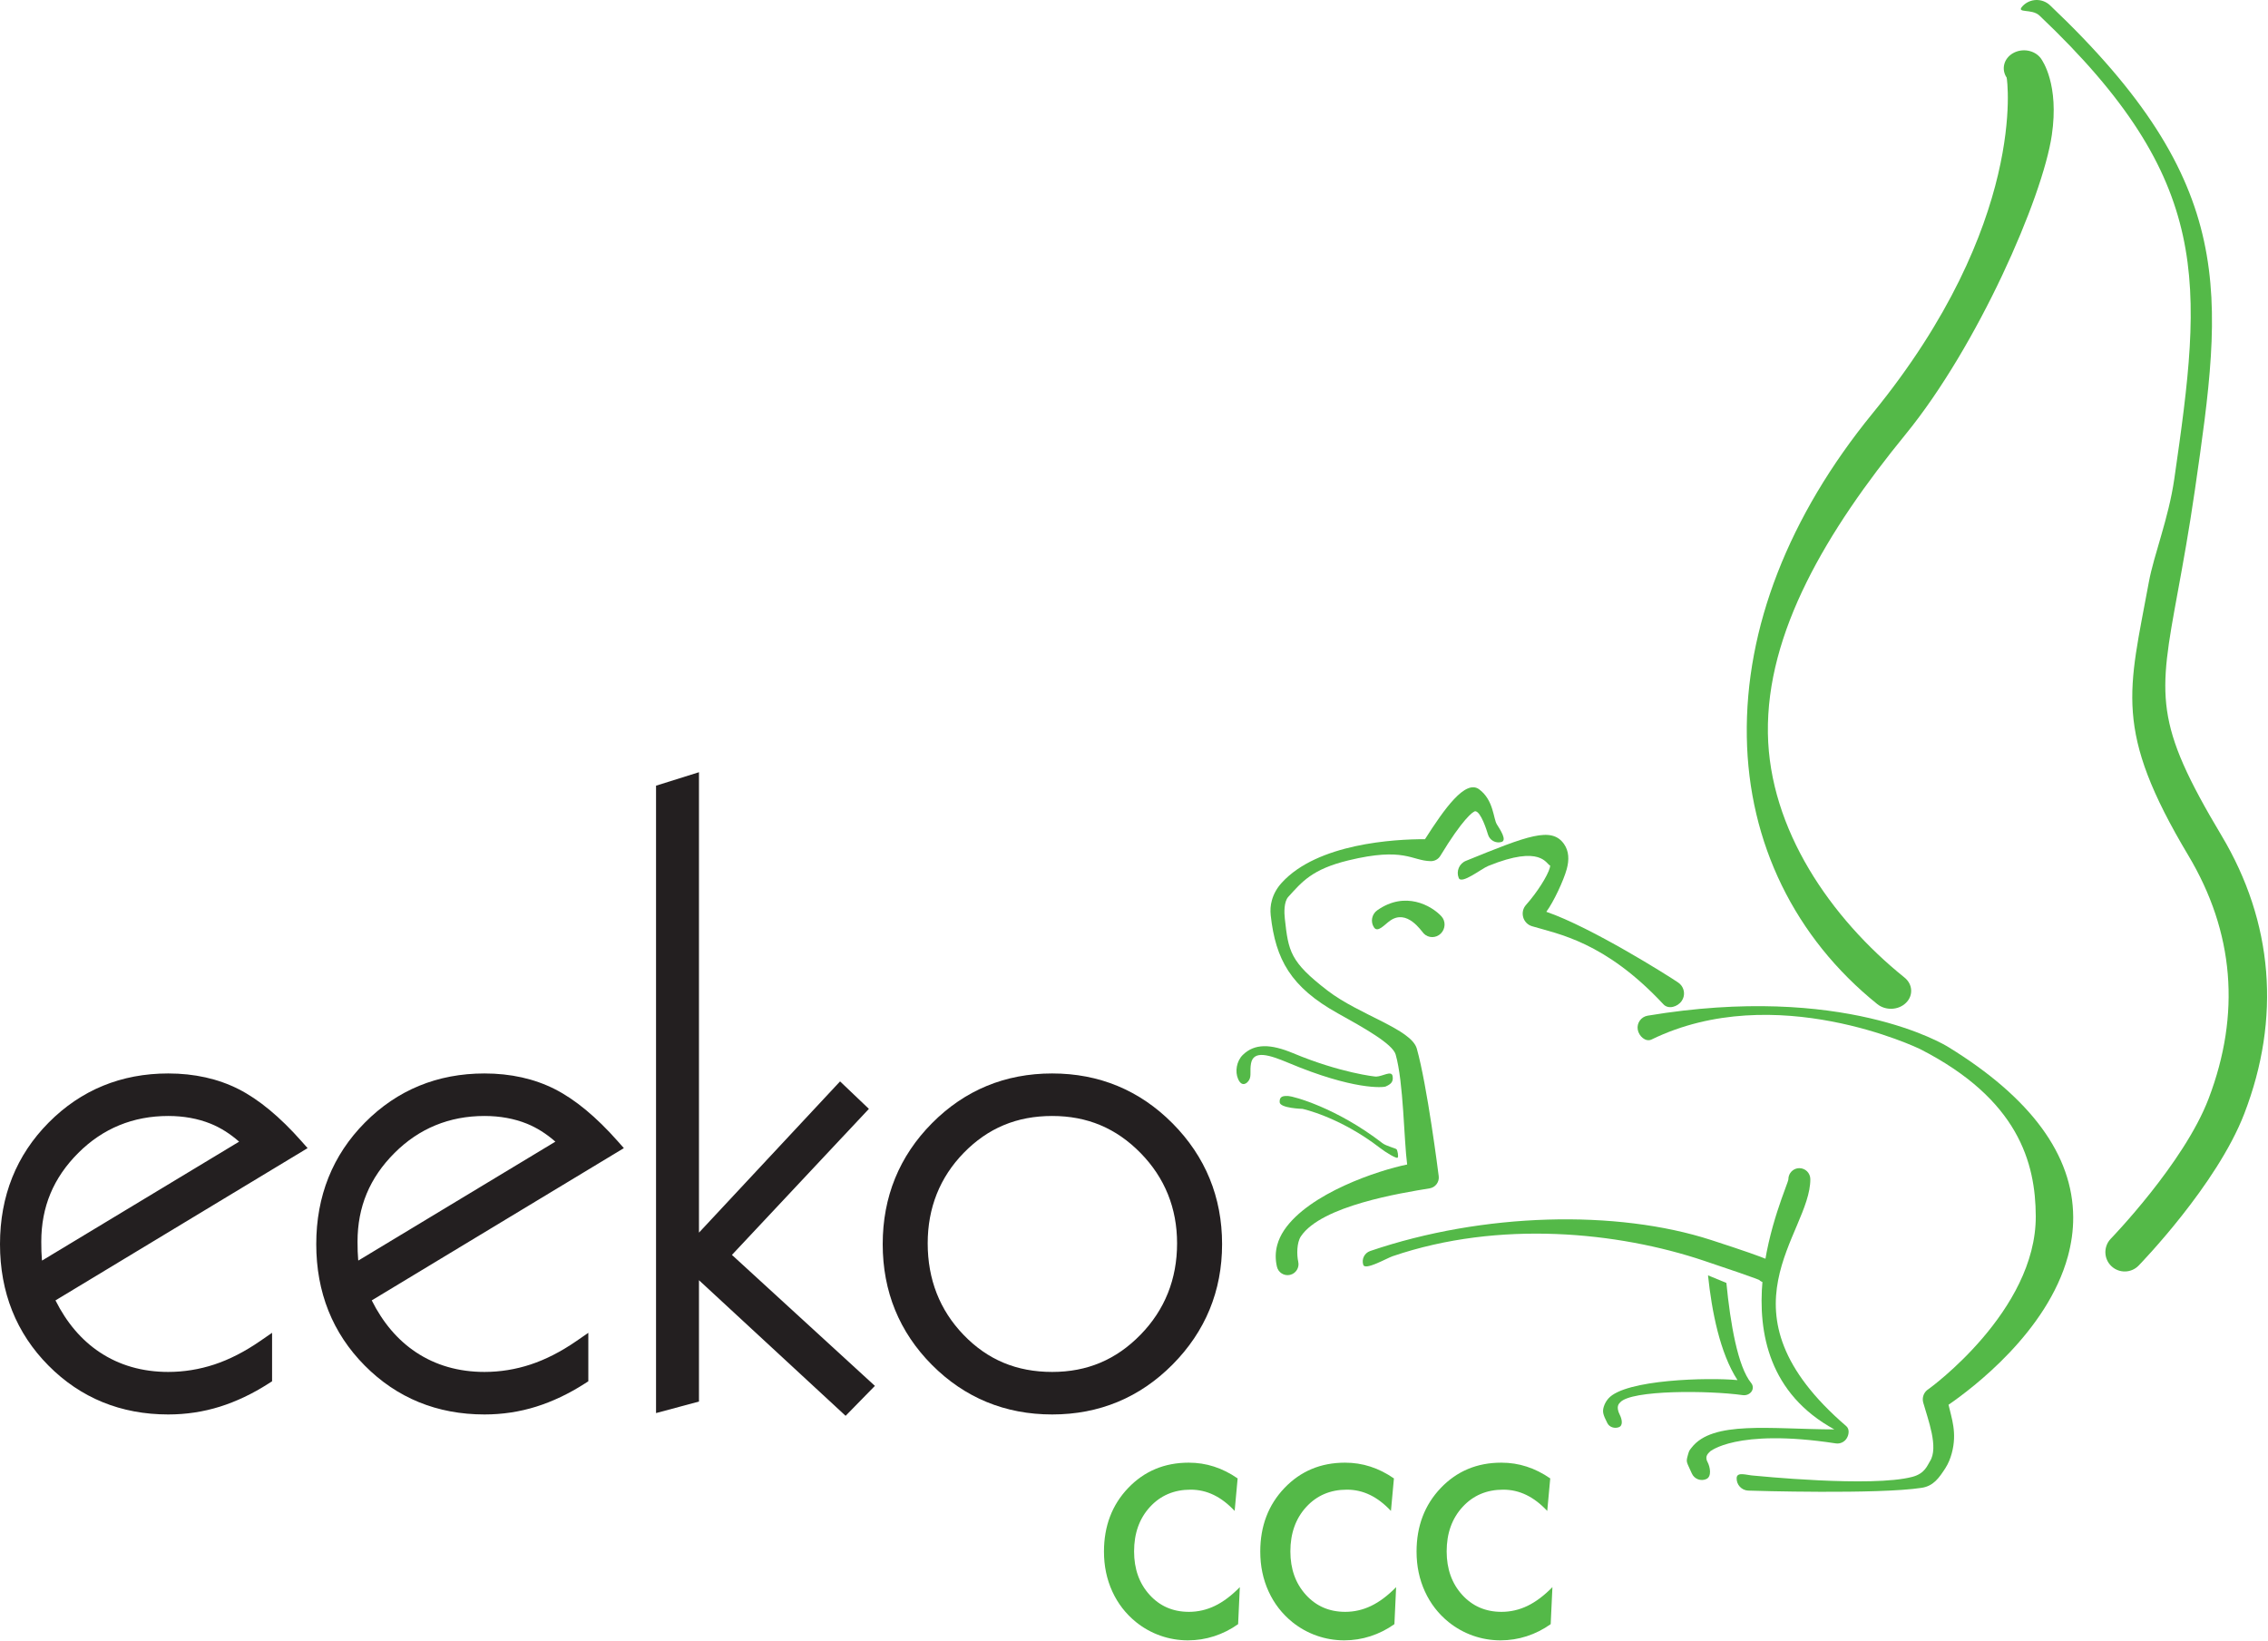 <?xml version="1.0" encoding="UTF-8" standalone="no"?> <svg xmlns="http://www.w3.org/2000/svg" xmlns:xlink="http://www.w3.org/1999/xlink" xmlns:serif="http://www.serif.com/" width="100%" height="100%" viewBox="0 0 1696 1227" version="1.1" xml:space="preserve" style="fill-rule:evenodd;clip-rule:evenodd;stroke-linejoin:round;stroke-miterlimit:2;"> <g transform="matrix(1,0,0,1,0,-2.532)"> <g transform="matrix(4.167,0,0,4.167,0,0)"> <path d="M30.192,200.892C32.96,200.892 35.517,201.358 37.791,202.274C39.575,202.996 41.294,204.078 42.911,205.501L7.543,226.844C7.532,226.748 7.52,226.649 7.512,226.553C7.441,225.771 7.409,224.735 7.409,223.454C7.409,217.206 9.577,211.995 14.045,207.528C18.452,203.124 23.882,200.892 30.192,200.892ZM54.111,205.432C50.262,201.075 46.46,197.927 42.814,196.075C39.125,194.208 34.881,193.261 30.192,193.261C21.75,193.261 14.532,196.227 8.73,202.079C2.936,207.92 0,215.262 0,223.897C0,232.532 2.921,239.863 8.693,245.682C14.466,251.509 21.702,254.461 30.192,254.461C33.381,254.461 36.497,253.99 39.453,253.064C42.396,252.141 45.337,250.744 48.194,248.91L48.826,248.506L48.826,239.807L46.673,241.292C43.927,243.188 41.166,244.601 38.467,245.492C35.774,246.38 32.988,246.829 30.192,246.829C25.545,246.829 21.402,245.636 17.874,243.282C14.62,241.114 11.959,237.99 9.956,233.989L55.201,206.663L54.111,205.432Z" style="fill:rgb(35,31,32);fill-rule:nonzero;"></path> </g> <g transform="matrix(4.167,0,0,4.167,0,0)"> <path d="M86.945,200.892C89.715,200.892 92.271,201.358 94.547,202.274C96.329,202.996 98.047,204.078 99.665,205.501L64.296,226.844C64.286,226.748 64.275,226.649 64.269,226.553C64.198,225.771 64.162,224.735 64.162,223.454C64.162,217.206 66.333,211.995 70.799,207.528C75.206,203.124 80.639,200.892 86.945,200.892ZM110.868,205.432C107.02,201.075 103.217,197.927 99.568,196.075C95.881,194.208 91.634,193.261 86.945,193.261C78.505,193.261 71.287,196.227 65.484,202.079C59.692,207.92 56.754,215.262 56.754,223.897C56.754,232.532 59.678,239.863 65.45,245.682C71.223,251.509 78.455,254.461 86.945,254.461C90.135,254.461 93.251,253.99 96.208,253.064C99.153,252.141 102.095,250.744 104.95,248.91L105.579,248.506L105.579,239.807L103.43,241.292C100.682,243.188 97.921,244.601 95.221,245.492C92.529,246.38 89.745,246.829 86.945,246.829C82.301,246.829 78.157,245.636 74.628,243.282C71.374,241.114 68.715,237.99 66.711,233.989L111.956,206.663L110.868,205.432Z" style="fill:rgb(35,31,32);fill-rule:nonzero;"></path> </g> <g transform="matrix(4.167,0,0,4.167,0,0)"> <path d="M155.928,199.616L150.755,194.686L125.435,221.829L125.435,139.198L117.731,141.615L117.731,254.212L125.435,252.143L125.435,230.367L151.75,254.704L157.007,249.332L131.35,225.825L155.928,199.616Z" style="fill:rgb(35,31,32);fill-rule:nonzero;"></path> </g> <g transform="matrix(4.167,0,0,4.167,0,0)"> <path d="M188.82,246.829C182.432,246.829 177.229,244.652 172.916,240.173C168.645,235.744 166.481,230.219 166.481,223.749C166.481,217.385 168.656,211.922 172.946,207.514C177.29,203.058 182.482,200.892 188.82,200.892C195.112,200.892 200.309,203.071 204.698,207.554C209.034,211.987 211.234,217.436 211.234,223.749C211.234,230.165 209.034,235.677 204.695,240.13C200.303,244.638 195.111,246.829 188.82,246.829ZM210.43,202.225C204.531,196.279 197.262,193.261 188.82,193.261C180.381,193.261 173.125,196.264 167.25,202.19C161.381,208.109 158.407,215.412 158.407,223.897C158.407,232.384 161.384,239.676 167.252,245.575C173.125,251.471 180.384,254.461 188.82,254.461C197.262,254.461 204.531,251.445 210.43,245.497C216.32,239.553 219.311,232.286 219.311,223.897C219.311,215.458 216.32,208.167 210.43,202.225Z" style="fill:rgb(35,31,32);fill-rule:nonzero;"></path> </g> <g transform="matrix(4.167,0,0,4.167,0,0)"> <path d="M324.876,212.217C324.924,222.131 307.272,235.877 331.329,256.562C331.928,257.081 331.823,258.067 331.406,258.741C330.993,259.416 330.209,259.774 329.427,259.651C311.332,256.883 306.769,261.267 306.939,261.049C306.718,261.327 305.829,261.856 306.409,262.954C306.922,263.912 307.205,265.62 306.209,266.053C305.217,266.497 304.056,266.047 303.616,265.062C302.631,262.847 302.537,263.082 302.903,261.745C303.135,260.904 303.155,260.952 303.56,260.426C307.333,255.518 317.644,257.103 329.189,257.146C305.813,244.368 320.948,213.593 320.94,212.233C320.938,212.051 320.962,211.879 321.011,211.708C321.237,210.878 321.996,210.263 322.892,210.258C323.984,210.252 324.867,211.13 324.876,212.217Z" style="fill:rgb(84,185,72);fill-rule:nonzero;"></path> </g> <g transform="matrix(4.167,0,0,4.167,0,0)"> <path d="M307.101,223.163C319.306,227.12 317.863,227.056 318.171,227.287C319.03,227.95 319.19,229.181 318.532,230.042C317.87,230.905 316.644,231.071 315.772,230.412C315.706,230.359 317.298,230.733 305.728,226.852C290.358,221.703 269.072,219.529 249.916,226.06C248.891,226.408 245.013,228.651 244.653,227.623C244.309,226.595 244.857,225.482 245.886,225.128C266.134,218.223 290.131,217.656 307.101,223.163Z" style="fill:rgb(84,185,72);fill-rule:nonzero;"></path> </g> <g transform="matrix(4.167,0,0,4.167,0,0)"> <path d="M349.639,188.519C364.461,197.629 372.007,207.908 372.05,219.063C372.062,221.483 371.71,223.817 371.102,226.066C367.409,239.625 353.982,249.752 349.677,252.718C350.198,255.079 351.264,257.741 350.253,261.446C349.998,262.386 349.633,263.275 349.126,264.073C347.987,265.834 346.991,267.295 344.869,267.627C337.008,268.826 314.724,268.168 313.715,268.125C312.523,268.066 311.603,267.06 311.653,265.866C311.707,264.671 313.526,265.384 314.724,265.438C314.964,265.449 335.957,267.605 343.227,265.647C345.45,265.047 345.871,263.597 346.339,262.868C347.947,260.374 345.98,255.347 345.137,252.338C344.875,251.412 345.255,250.427 346.069,249.919C346.285,249.785 365.406,235.899 365.332,218.871C365.292,209.321 362.235,197.887 344.543,188.871C344.356,188.781 318.581,176.351 296.39,187.164C295.316,187.684 294.096,186.559 293.903,185.387C293.705,184.209 294.499,183.096 295.677,182.892C330.764,177.041 348.885,188.047 349.639,188.519Z" style="fill:rgb(84,185,72);fill-rule:nonzero;"></path> </g> <g transform="matrix(4.167,0,0,4.167,0,0)"> <path d="M280.67,152.079C281.576,153.365 281.611,154.944 281.165,156.571C280.607,158.632 278.787,162.508 277.498,164.247C285.572,167.015 299.562,175.836 301.185,176.961C302.034,177.55 302.382,178.583 302.128,179.525C302.059,179.772 301.946,180.018 301.79,180.248C301.054,181.319 299.397,181.806 298.511,180.847C288.01,169.589 279.616,168.246 274.936,166.838C274.162,166.609 273.566,166.003 273.347,165.222C273.229,164.804 273.226,164.371 273.336,163.958C273.432,163.616 273.606,163.289 273.855,163.011C275.873,160.741 277.733,157.782 278.13,156.335C278.167,156.191 278.189,156.063 278.195,155.951C277.471,155.768 276.688,152.101 267.057,156.026C265.842,156.517 262.271,159.387 261.778,158.177C261.286,156.967 261.866,155.591 263.07,155.104C274.188,150.576 278.433,148.911 280.67,152.079Z" style="fill:rgb(84,185,72);fill-rule:nonzero;"></path> </g> <g transform="matrix(4.167,0,0,4.167,0,0)"> <path d="M268.623,148.558C269.2,149.478 270.498,151.415 269.458,151.716C268.416,152.016 267.335,151.415 267.028,150.377C266.791,149.575 265.766,146.33 264.774,146.202C264.386,146.149 262.438,147.669 258.476,154.21C258.111,154.81 257.459,155.169 256.756,155.158C253.314,155.099 252.057,152.573 241.955,155.025C235.441,156.609 233.643,158.878 231.19,161.571C230.398,162.439 230.446,164.424 230.57,165.468C231.22,171.335 231.48,173.193 238.245,178.396C243.945,182.775 253.251,185.301 254.251,188.791C256.12,195.398 258.105,211.034 258.187,211.693C258.32,212.746 257.597,213.71 256.558,213.881C251.455,214.717 237.165,216.992 233.465,222.479C232.689,223.629 232.703,225.835 232.979,227.061C233.219,228.116 232.553,229.17 231.496,229.411C230.437,229.652 229.381,228.983 229.151,227.928C228.846,226.595 228.865,225.3 229.211,224.047C229.457,223.132 229.874,222.248 230.446,221.386C234.927,214.733 247.411,210.632 252.523,209.604C251.939,205.236 251.892,194.905 250.462,189.868C249.916,187.94 244.702,185.044 240.098,182.48C231.618,177.764 228.916,172.791 228.042,164.912C227.937,163.975 228,163.065 228.246,162.198C228.552,161.057 229.151,159.981 230.029,159.023C236.431,151.989 250.243,151.202 255.724,151.218C259.187,145.795 262.974,140.411 265.462,142.279C268.065,144.232 267.978,147.545 268.623,148.558Z" style="fill:rgb(84,185,72);fill-rule:nonzero;"></path> </g> <g transform="matrix(4.167,0,0,4.167,0,0)"> <path d="M258.653,165.039C259.471,165.907 259.423,167.293 258.562,168.15C257.7,169.006 256.323,169.001 255.494,168.139C255.044,167.673 252.504,163.702 249.462,165.842C248.463,166.543 247.245,168.059 246.576,167.053C245.9,166.046 246.169,164.664 247.169,163.969C252.178,160.447 256.87,163.128 258.653,165.039Z" style="fill:rgb(84,185,72);fill-rule:nonzero;"></path> </g> <g transform="matrix(4.167,0,0,4.167,0,0)"> <path d="M287.818,253.039C288.004,252.451 288.311,251.974 288.633,251.6C291.651,248.153 306.641,247.799 311.804,248.296C308.64,243.431 307.181,235.888 306.515,229.496L309.813,230.856C310.524,238.174 311.864,245.899 314.259,248.816C314.63,249.265 314.65,249.875 314.319,250.353C313.987,250.824 313.364,251.08 312.732,250.99C306.616,250.133 292.723,250.037 290.749,252.295C290.575,252.494 289.904,252.992 290.695,254.555C291.046,255.25 291.327,256.428 290.533,256.739C289.737,257.049 288.809,256.728 288.461,256.032C287.671,254.48 287.526,253.988 287.818,253.039Z" style="fill:rgb(84,185,72);fill-rule:nonzero;"></path> </g> <g transform="matrix(4.167,0,0,4.167,0,0)"> <path d="M224.499,191.484C224.264,192.817 224.59,193.663 224.184,194.397C223.776,195.13 222.845,195.724 222.197,194.284C221.587,192.93 221.913,191.039 223.015,189.948C225.142,187.849 228.032,187.946 232.052,189.621C240.531,193.165 246.88,193.862 246.97,193.824C248.134,193.791 249.723,192.662 249.91,193.738C250.1,194.814 249.524,195.221 248.669,195.601C248.251,195.788 242.911,196.286 231.186,191.345C227.748,189.906 224.939,189.022 224.499,191.484Z" style="fill:rgb(84,185,72);fill-rule:nonzero;"></path> </g> <g transform="matrix(4.167,0,0,4.167,0,0)"> <path d="M231.239,197.314C232.058,197.356 239.769,199.348 248.091,205.772C248.776,206.302 250.526,206.698 250.649,206.891C250.773,207.078 251.024,208.17 250.81,208.373C250.598,208.587 248.714,207.448 247.689,206.655C240.377,201.007 233.733,199.616 233.733,199.616C233.733,199.616 229.697,199.508 229.642,198.416C229.585,197.325 230.308,197.266 231.239,197.314Z" style="fill:rgb(84,185,72);fill-rule:nonzero;"></path> </g> <g transform="matrix(4.167,0,0,4.167,0,0)"> <path d="M367.894,1.561C401.811,33.733 398.992,53.211 393.885,88.565C392.828,95.856 391.729,101.866 390.843,106.694C387.348,125.71 386.514,130.229 398.676,150.581C407.945,166.1 409.358,183.358 402.745,200.496C397.812,213.295 384.14,227.371 383.819,227.714C382.499,229.103 380.314,229.17 378.912,227.853C377.522,226.544 377.454,224.347 378.768,222.95C378.838,222.874 391.934,209.37 396.351,197.78C402.15,182.568 400.922,167.887 392.711,154.138C379.212,131.539 382.027,124.645 385.617,105.114C386.541,100.101 389.152,93.725 390.191,86.563C395.277,51.35 397.303,33.097 365.998,3.403C364.611,2.08 361.665,3.082 362.98,1.69C364.305,0.298 366.499,0.242 367.894,1.561Z" style="fill:rgb(84,185,72);fill-rule:nonzero;"></path> </g> <g transform="matrix(4.167,0,0,4.167,0,0)"> <path d="M366.236,11.071C366.573,11.534 369.542,15.817 368.212,24.853C366.55,36.153 354.891,62.731 341.986,78.539C327.807,95.899 316.972,114.105 317.261,132.219C317.528,149.436 328.492,165.359 341.773,176.046C343.27,177.25 343.381,179.289 342.032,180.596C340.687,181.918 338.379,182.014 336.892,180.815C322.092,168.903 313.772,151.869 313.477,132.835C313.163,113.327 320.981,93.236 336.082,74.746C363.935,40.639 360.195,14.671 360.107,14.537L360.164,14.618C359.092,13.118 359.562,11.119 361.237,10.159C362.912,9.203 365.132,9.597 366.236,11.071Z" style="fill:rgb(84,185,72);fill-rule:nonzero;"></path> </g> <g transform="matrix(4.167,0,0,4.167,0,0)"> <path d="M250.236,292.094C248.9,293.041 247.468,293.763 245.943,294.258C244.417,294.754 242.849,295 241.243,295C239.535,295 237.89,294.722 236.302,294.165C234.712,293.608 233.259,292.8 231.939,291.744C230.082,290.244 228.655,288.403 227.657,286.224C226.661,284.044 226.163,281.662 226.163,279.077C226.163,274.497 227.607,270.695 230.504,267.659C233.401,264.629 237.02,263.113 241.365,263.113C242.945,263.113 244.46,263.345 245.913,263.816C247.364,264.282 248.775,264.988 250.149,265.939L249.614,271.776C248.419,270.496 247.169,269.541 245.862,268.907C244.557,268.275 243.174,267.958 241.714,267.958C238.745,267.958 236.313,268.995 234.412,271.065C232.518,273.135 231.566,275.791 231.566,279.035C231.566,282.186 232.49,284.778 234.342,286.824C236.19,288.864 238.544,289.886 241.406,289.886C243.027,289.886 244.584,289.527 246.065,288.815C247.555,288.097 249.045,286.978 250.543,285.451L250.236,292.094Z" style="fill:rgb(84,185,72);fill-rule:nonzero;"></path> </g> <g transform="matrix(4.167,0,0,4.167,0,0)"> <path d="M222.189,292.094C220.853,293.041 219.42,293.763 217.896,294.258C216.369,294.754 214.801,295 213.195,295C211.487,295 209.842,294.722 208.254,294.165C206.664,293.608 205.211,292.8 203.892,291.744C202.034,290.244 200.607,288.403 199.609,286.224C198.613,284.044 198.115,281.662 198.115,279.077C198.115,274.497 199.559,270.695 202.456,267.659C205.354,264.629 208.972,263.113 213.317,263.113C214.898,263.113 216.412,263.345 217.865,263.816C219.316,264.282 220.728,264.988 222.102,265.939L221.566,271.776C220.371,270.496 219.121,269.541 217.814,268.907C216.509,268.275 215.126,267.958 213.666,267.958C210.697,267.958 208.265,268.995 206.364,271.065C204.47,273.135 203.519,275.791 203.519,279.035C203.519,282.186 204.442,284.778 206.294,286.824C208.143,288.864 210.496,289.886 213.358,289.886C214.98,289.886 216.536,289.527 218.018,288.815C219.507,288.097 220.997,286.978 222.495,285.451L222.189,292.094Z" style="fill:rgb(84,185,72);fill-rule:nonzero;"></path> </g> <g transform="matrix(4.167,0,0,4.167,0,0)"> <path d="M278.282,292.094C276.949,293.041 275.52,293.763 273.994,294.258C272.466,294.754 270.899,295 269.288,295C267.584,295 265.938,294.722 264.348,294.165C262.764,293.608 261.308,292.8 259.988,291.744C258.13,290.244 256.703,288.403 255.707,286.224C254.709,284.044 254.211,281.662 254.211,279.077C254.211,274.497 255.659,270.695 258.553,267.659C261.446,264.629 265.068,263.113 269.412,263.113C270.996,263.113 272.511,263.345 273.961,263.816C275.413,264.282 276.826,264.988 278.201,265.939L277.663,271.776C276.467,270.496 275.215,269.541 273.908,268.907C272.602,268.275 271.221,267.958 269.765,267.958C266.794,267.958 264.358,268.995 262.463,271.065C260.564,273.135 259.614,275.791 259.614,279.035C259.614,282.186 260.54,284.778 262.389,286.824C264.241,288.864 266.596,289.886 269.455,289.886C271.077,289.886 272.63,289.527 274.117,288.815C275.601,288.097 277.094,286.978 278.592,285.451L278.282,292.094Z" style="fill:rgb(84,185,72);fill-rule:nonzero;"></path> </g> </g> </svg> 